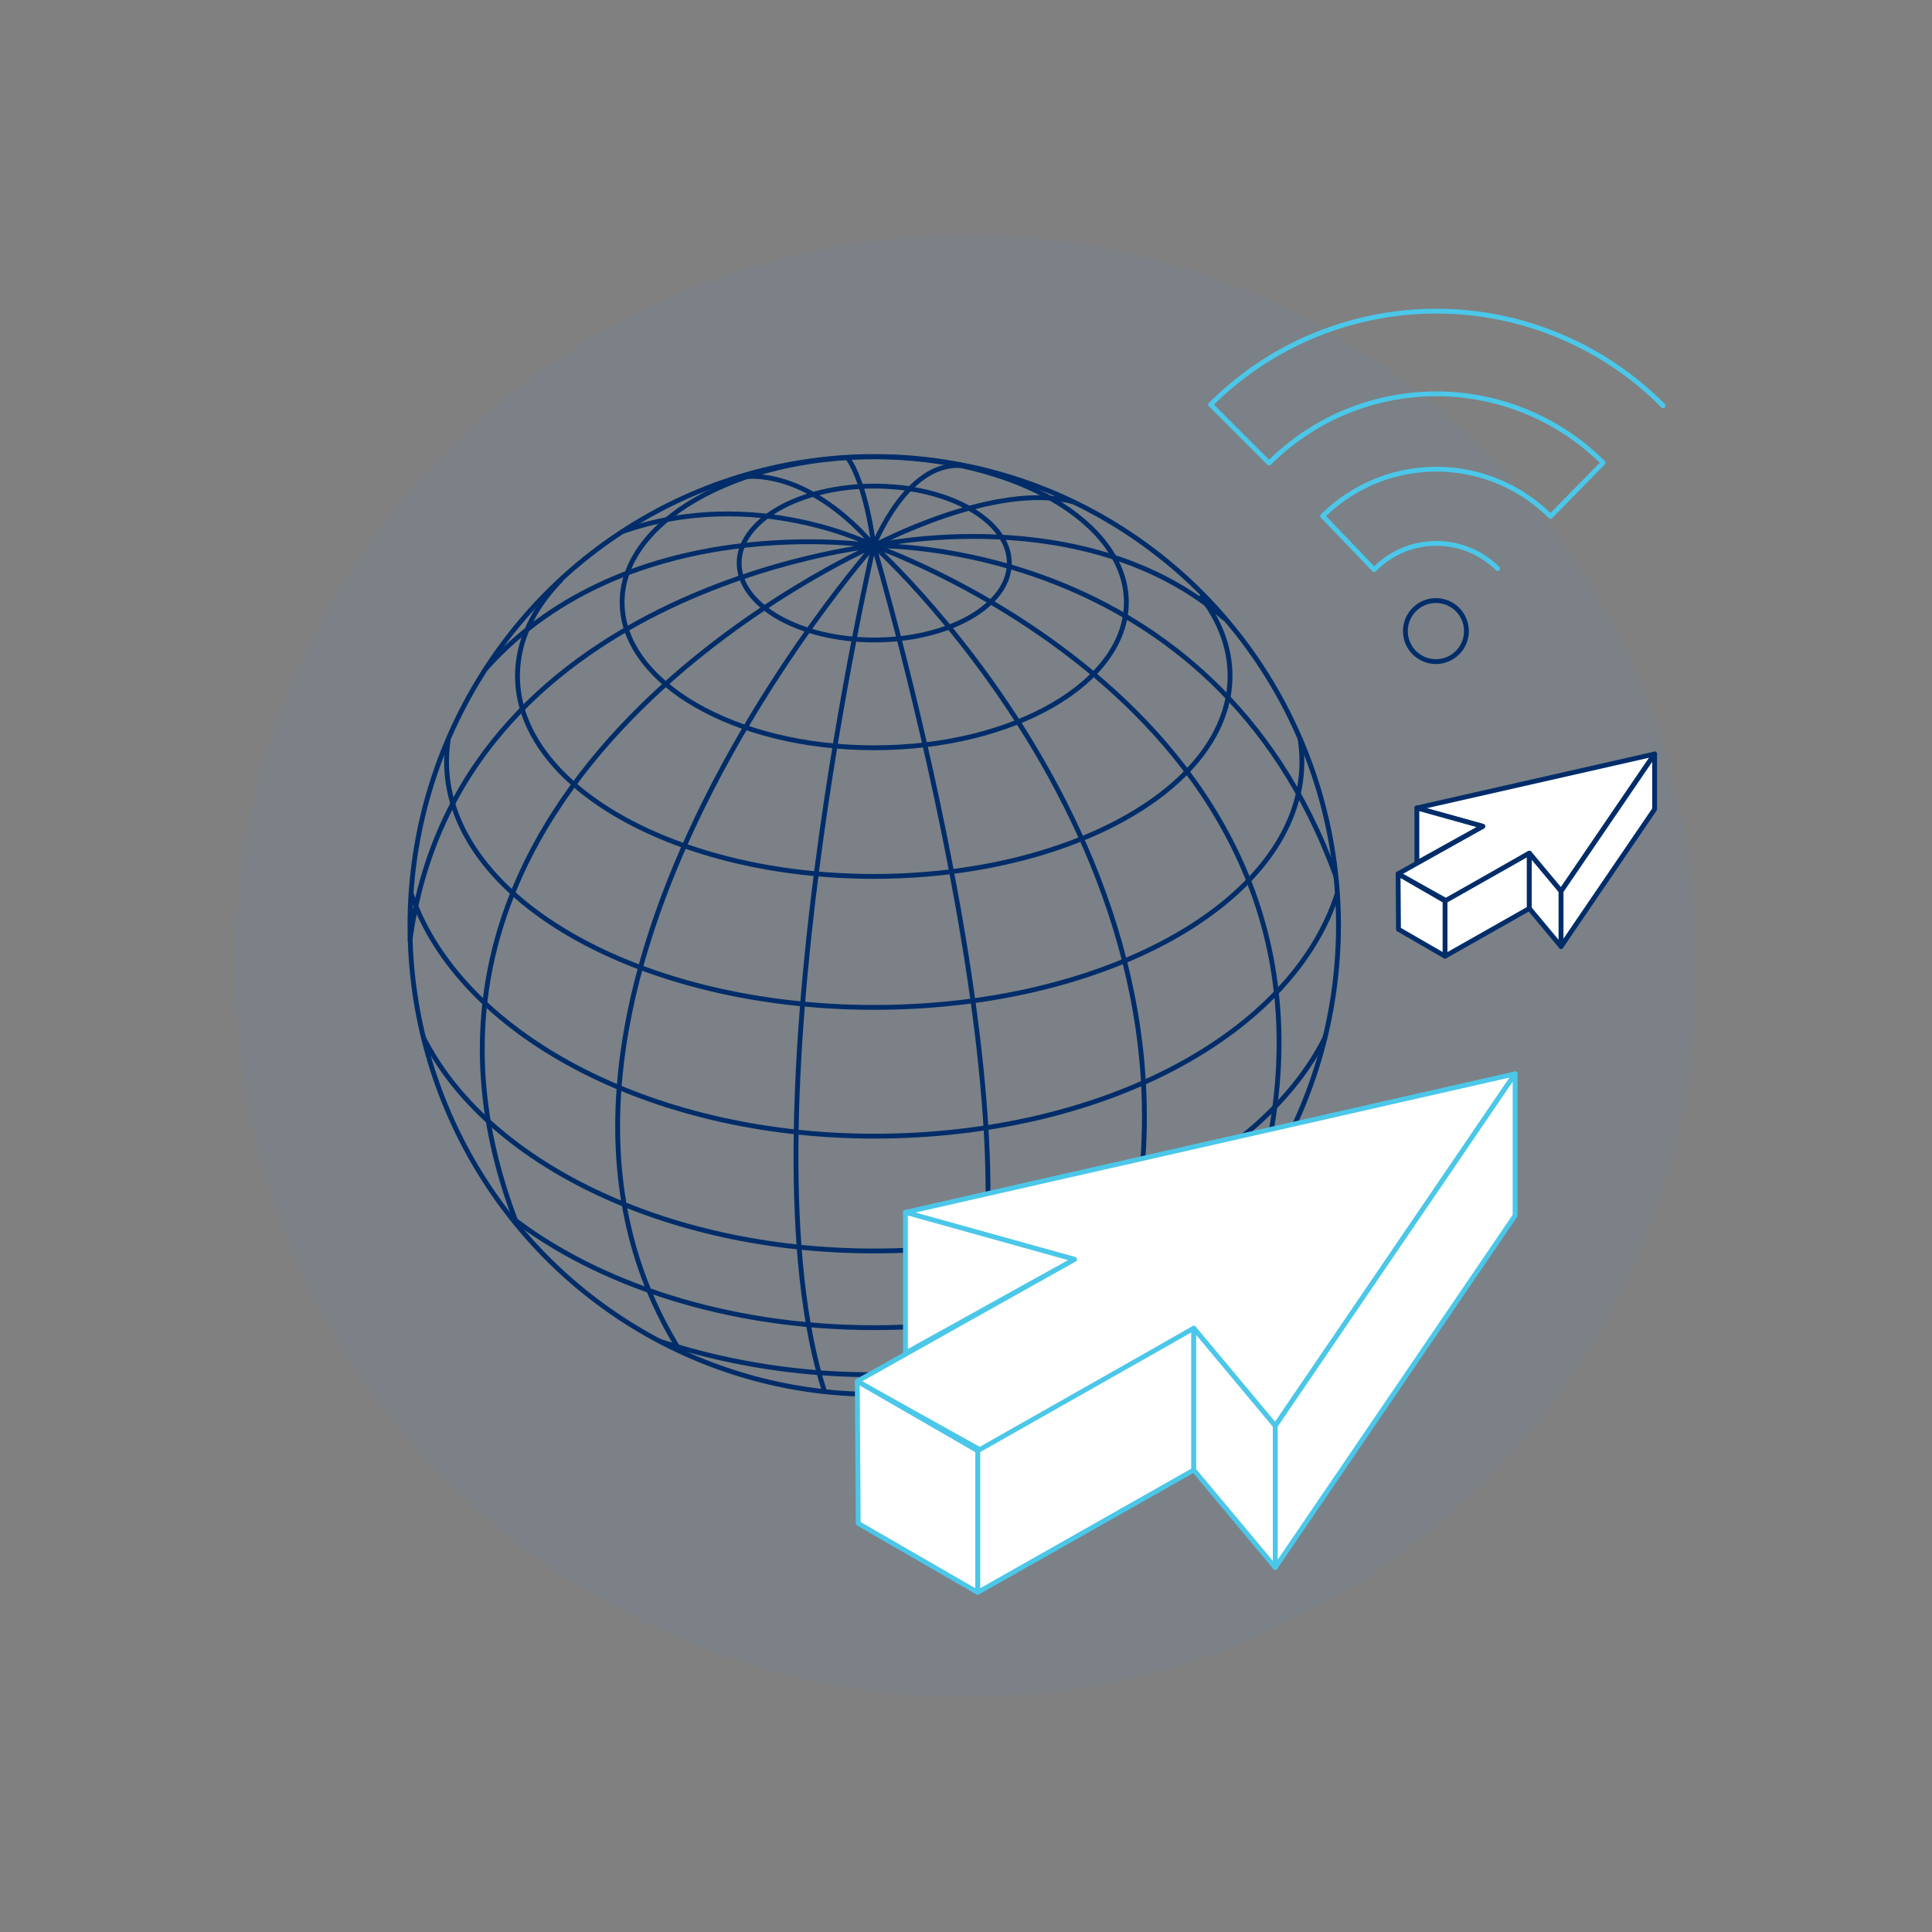 <svg id="Layer_1" data-name="Layer 1" xmlns="http://www.w3.org/2000/svg" viewBox="0 0 400 400"><rect x="0" y="0" width="400" height="400" fill="#808080" stroke="none"/><defs><style>.cls-1{fill:#2195f2;opacity:0.05;}.cls-2,.cls-5{fill:none;}.cls-2,.cls-4{stroke:#002d6a;}.cls-2{stroke-miterlimit:10;}.cls-3,.cls-4{fill:#fff;}.cls-3,.cls-5{stroke:#4bc7e9;}.cls-3,.cls-4,.cls-5{stroke-linecap:round;stroke-linejoin:round;}</style></defs><circle class="cls-1" cx="200" cy="200" r="151.33"/><path class="cls-2" d="M269.14,152.81a30.5,30.5,0,0,1,.4,4.88c0,28.1-39.64,50.88-88.54,50.88s-88.54-22.78-88.54-50.88a29.58,29.58,0,0,1,.36-4.62"/><path class="cls-2" d="M276.87,185c-9.33,29.12-48.57,50.23-95.87,50.23-46.93,0-86.18-21.53-95.9-50.31"/><path class="cls-2" d="M274.38,214.73C261.55,240.43,224.59,259,181,259s-80.54-18.57-93.37-44.27"/><path class="cls-2" d="M257.22,250.76c-18,14.7-45.18,24.12-76.22,24.12-30.31,0-57.42-9-75.43-23.1"/><path class="cls-2" d="M225.53,277.67A155.34,155.34,0,0,1,181,284.61a141.52,141.52,0,0,1-44.47-6.94"/><path class="cls-2" d="M248.45,123.24c4,5.11,6.22,10.76,6.22,16.7,0,22.93-33,41.51-73.77,41.51s-73.76-18.58-73.76-41.51c0-7.25,3.31-14.08,9.13-20"/><ellipse class="cls-2" cx="181" cy="124.7" rx="52.2" ry="30.12"/><ellipse class="cls-2" cx="181" cy="116.57" rx="27.97" ry="15.93"/><path class="cls-2" d="M170.72,288.14C152.93,232.87,180.9,113,180.9,113s41.25,139.39,14.83,174.18"/><path class="cls-2" d="M140.9,279.88C96.2,208.76,180.9,113,180.9,113S71,161.29,107.14,253.73"/><path class="cls-2" d="M84.88,194.66C94.7,122,180.9,113,180.9,113s-50.5-8-80.33,25.46"/><path class="cls-2" d="M128.8,110.08c27.54-9.73,52.1,2.89,52.1,2.89s-11.66-14.8-26.05-14.34"/><path class="cls-2" d="M175.46,94.75c3.95,5.56,5.44,18.22,5.44,18.22s6.68-17.28,18-16.57"/><path class="cls-2" d="M253.64,128.16C224.8,103.06,180.9,113,180.9,113s70.21-2,95.7,68.48"/><path class="cls-2" d="M260.41,246.31C287.5,149.64,180.9,113,180.9,113s82,73.48,47.62,163"/><ellipse class="cls-2" cx="181" cy="191.6" rx="96.12" ry="97.08"/><path class="cls-2" d="M180.9,113s25-13.43,41.27-9.11"/><polygon class="cls-3" points="264.03 295.21 313.68 222.33 187.46 251 222.44 260.74 177.49 285.98 203.27 300.36 247.16 275.01 264.03 295.21"/><polygon class="cls-3" points="202.42 329.69 202.42 300.36 247.16 275.01 247.16 304.35 202.42 329.69"/><polygon class="cls-3" points="202.42 329.69 177.69 315.41 177.49 285.98 202.42 300.36 202.42 329.69"/><polygon class="cls-3" points="264.03 295.21 264.03 324.54 247.16 304.35 247.16 275.01 264.03 295.21"/><polygon class="cls-3" points="187.46 251 187.46 280.14 222.44 260.74 187.46 251"/><polygon class="cls-3" points="313.68 222.33 313.68 251.67 264.03 324.54 264.03 295.21 313.68 222.33"/><polygon class="cls-4" points="323.2 184.52 342.57 156.11 293.35 167.28 306.99 171.08 289.46 180.92 299.51 186.53 316.63 176.65 323.2 184.52"/><polygon class="cls-4" points="299.18 197.97 299.18 186.53 316.63 176.65 316.63 188.09 299.18 197.97"/><polygon class="cls-4" points="299.18 197.97 289.54 192.4 289.46 180.92 299.18 186.53 299.18 197.97"/><polygon class="cls-4" points="323.2 184.52 323.2 195.96 316.63 188.09 316.63 176.65 323.2 184.52"/><polygon class="cls-4" points="293.35 167.28 293.35 178.65 306.99 171.08 293.35 167.28"/><polygon class="cls-4" points="342.57 156.11 342.57 167.54 323.2 195.96 323.2 184.52 342.57 156.11"/><path class="cls-5" d="M344.32,84a66.09,66.09,0,0,0-93.68-.23l12.11,12.11a48.95,48.95,0,0,1,69.16-.07L321,106.92a33.39,33.39,0,0,0-47.15-.07l10.65,11.09a18,18,0,0,1,25.56-.22"/><circle class="cls-2" cx="297.29" cy="130.66" r="6.32"/></svg>
